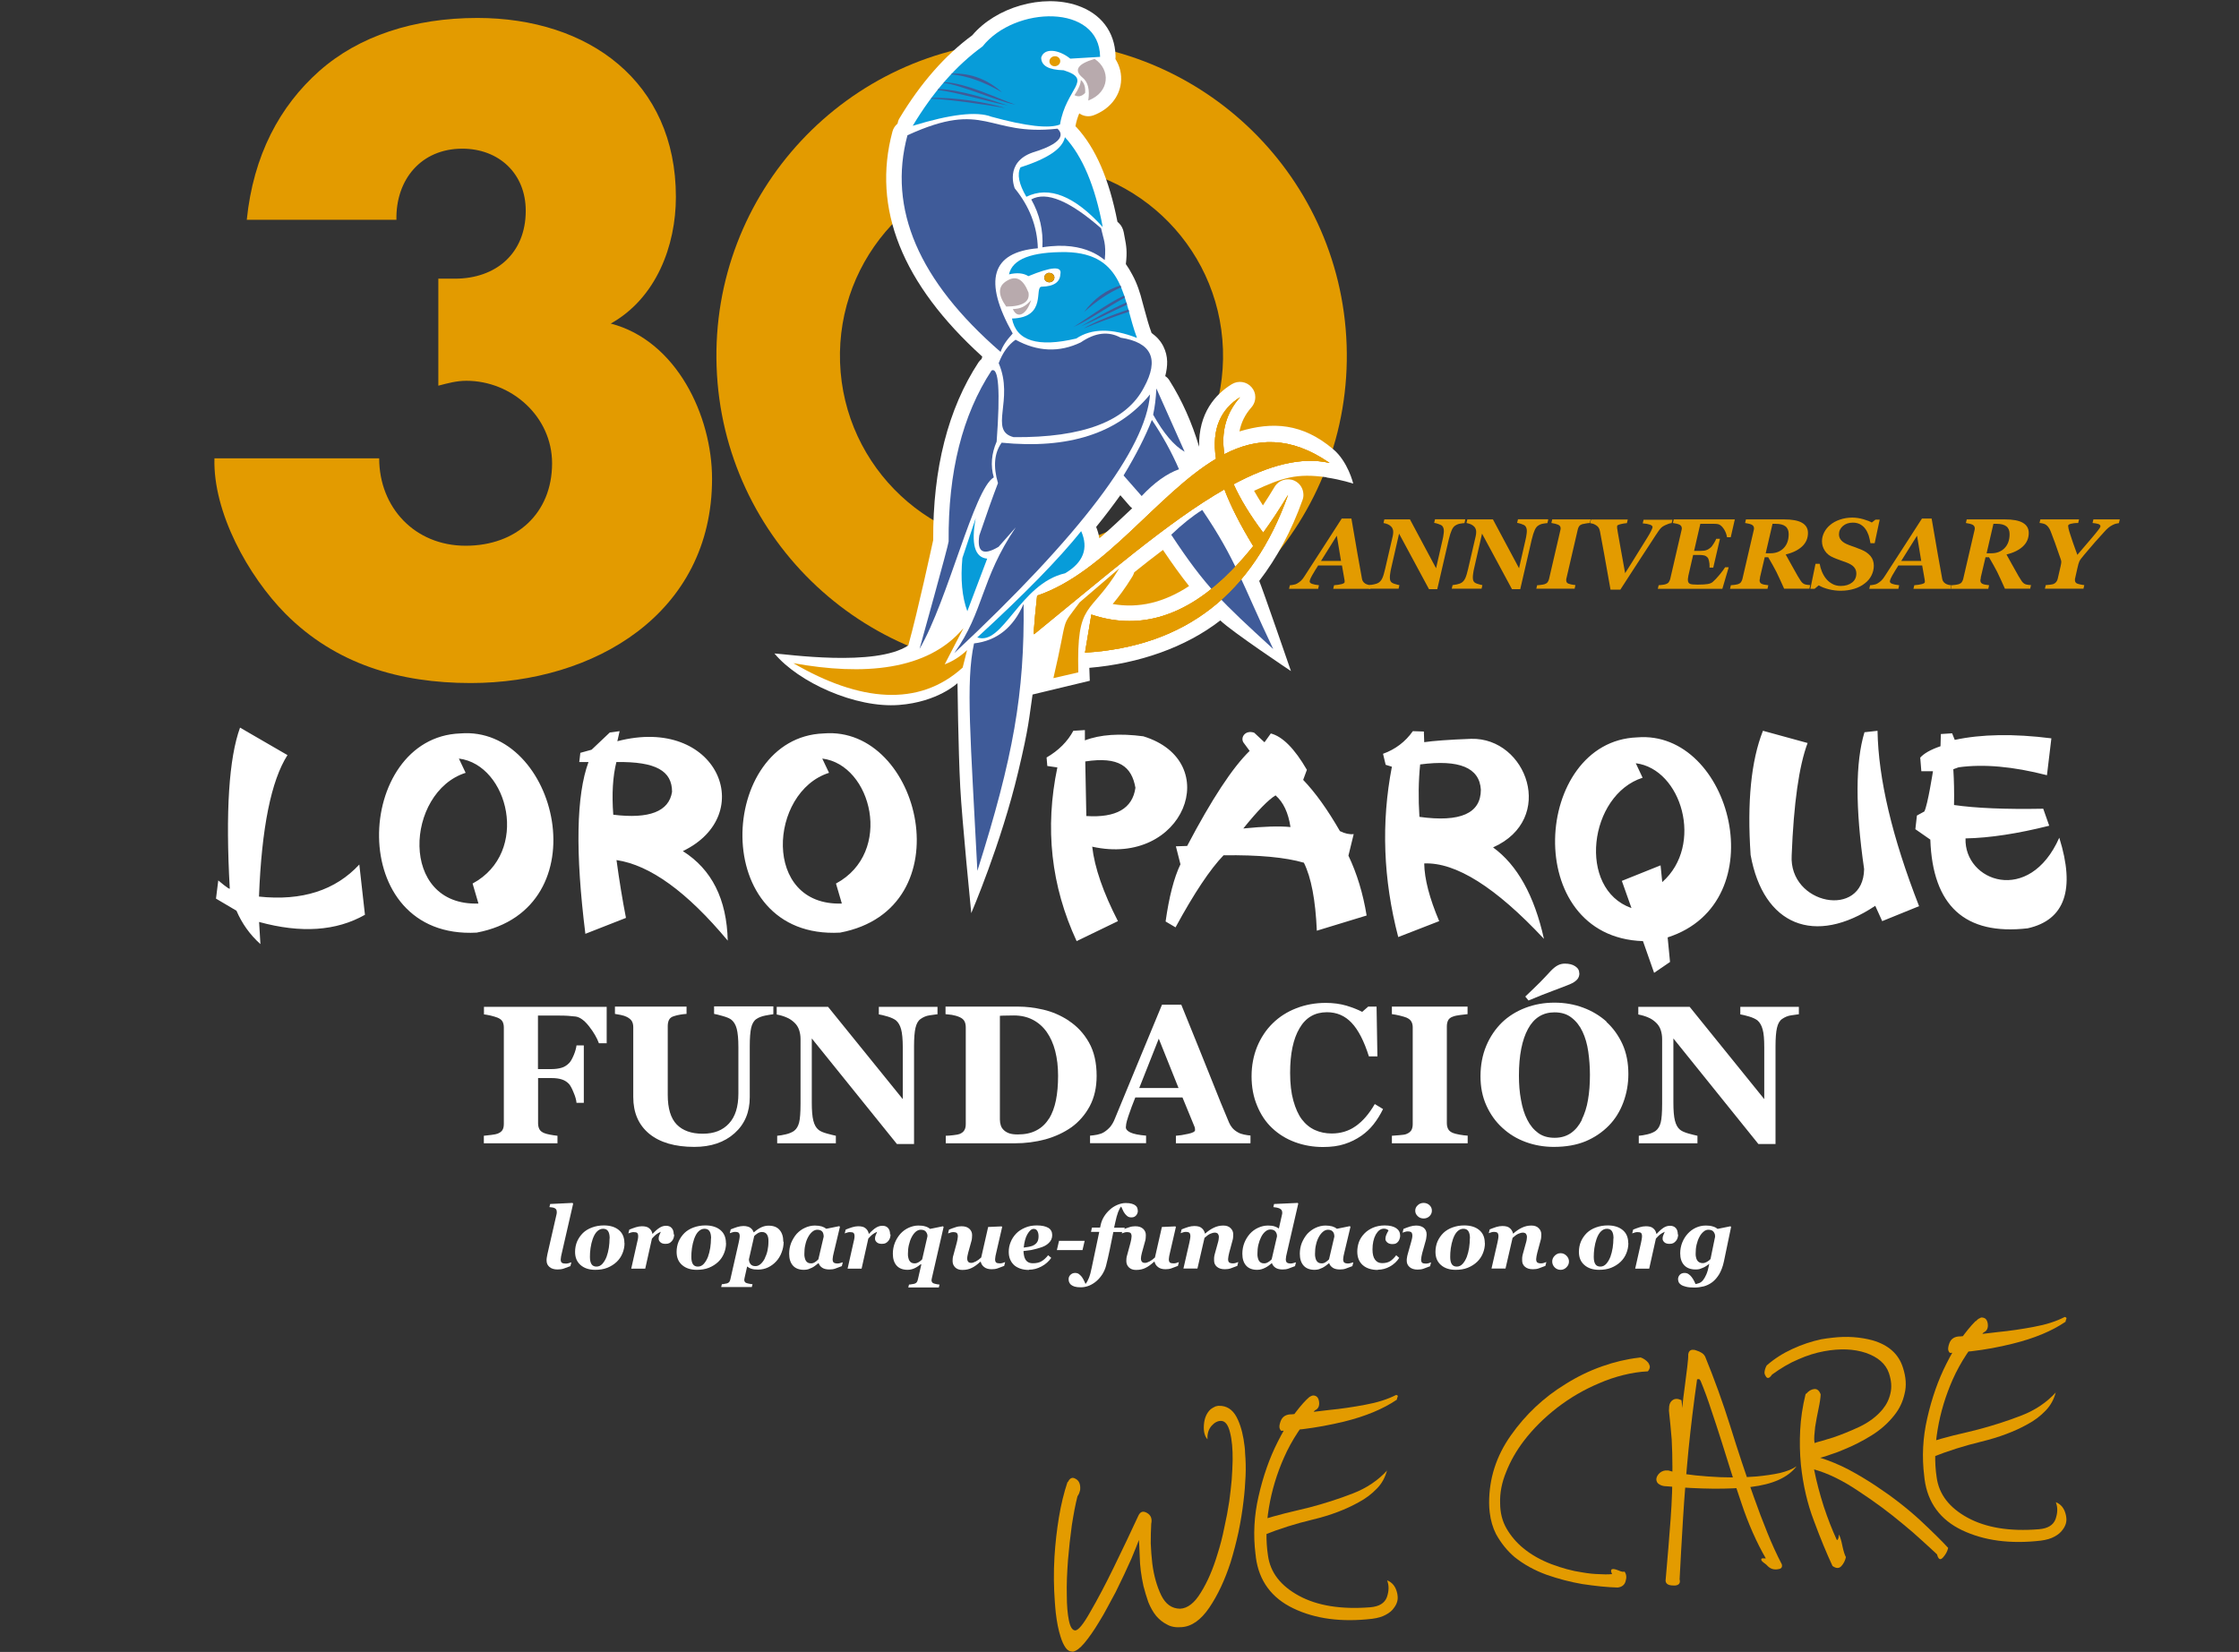 <?xml version="1.0" encoding="UTF-8"?>
<svg xmlns="http://www.w3.org/2000/svg" version="1.1" viewBox="0 0 187 138">
  <rect x="0" y="0" width="187" height="138" fill="#333333" stroke="none"/>
  <defs>
    <style>
      .cls-1 {
        fill: #b8aaad;
      }

      .cls-2 {
        fill: #e39b00;
      }

      .cls-3 {
        fill: #fff;
      }

      .cls-4, .cls-5 {
        fill: #3f5b99;
      }

      .cls-6 {
        fill: #079cd9;
      }

      .cls-5 {
        fill-rule: evenodd;
      }
    </style>
  </defs>
  <!-- Generator: Adobe Illustrator 28.7.1, SVG Export Plug-In . SVG Version: 1.2.0 Build 142)  -->
  <g>
    <g id="Capa_1">
      <g>
        <g>
          <path class="cls-2" d="M89.19,123.81c.16-.34.37-.43.63-.28.26.13.39.38.4.72.01.12,0,.24-.05.37-.03.13-.09.25-.18.38-.17.65-.32,1.46-.47,2.41-.13.95-.24,1.92-.32,2.89-.04.53-.07,1.05-.09,1.55-.02.5-.02.98-.01,1.43,0,.83.06,1.52.17,2.07.11.55.28.83.51.85.26.03.69-.49,1.29-1.56.62-1.07,1.27-2.3,1.95-3.7.35-.73.71-1.48,1.08-2.24.35-.75.68-1.45.98-2.09.16-.34.4-.41.72-.22.32.18.44.48.35.91-.03.52-.04,1.07-.04,1.64.02.57.07,1.13.13,1.68.13,1.01.38,1.89.74,2.64.36.74.88,1.12,1.58,1.13.63-.03,1.21-.48,1.74-1.36.55-.88,1.01-1.95,1.39-3.22.22-.69.41-1.42.56-2.18.17-.75.31-1.49.42-2.23.08-.61.15-1.2.2-1.77.04-.58.07-1.12.08-1.64.01-.94-.06-1.72-.22-2.33-.15-.62-.39-.94-.73-.96-.29-.01-.56.13-.81.41-.25.29-.37.66-.34,1.13-.24-.26-.34-.66-.3-1.21.04-.56.23-1,.57-1.31.13-.09.26-.17.4-.23.07-.02.15-.04.22-.05.09,0,.19,0,.3.01.6.07,1.05.46,1.36,1.18.27.6.45,1.34.55,2.21.02.18.04.36.04.56.05.58.07,1.22.04,1.9-.03.67-.08,1.36-.17,2.09-.1.86-.24,1.72-.42,2.59-.19.87-.41,1.71-.66,2.53-.48,1.48-1.07,2.74-1.78,3.79-.7,1.03-1.47,1.58-2.33,1.63-.46.04-.87-.03-1.2-.22-.34-.17-.64-.41-.9-.71-.27-.33-.48-.72-.66-1.15-.16-.45-.29-.91-.41-1.36-.19-.87-.3-1.69-.31-2.46-.03-.77-.05-1.22-.07-1.38-.07.2-.28.73-.63,1.57-.37.84-.81,1.77-1.31,2.78-.22.42-.45.85-.69,1.28-.22.42-.45.82-.7,1.22-.42.7-.83,1.29-1.24,1.78-.36.42-.67.65-.94.7-.03,0-.05,0-.07-.01-.2,0-.38-.1-.54-.32-.17-.24-.31-.55-.43-.95-.17-.53-.3-1.18-.39-1.95-.03-.3-.06-.6-.08-.92-.09-1.2-.11-2.46-.03-3.79.07-1.1.19-2.19.37-3.28.18-1.08.42-2.07.72-2.96Z"/>
          <path class="cls-2" d="M109.17,116.88c.11-.12.21-.2.31-.24.06-.03.11-.06.17-.06.03,0,.06,0,.09,0,.25.03.39.21.43.54.04.35-.08.58-.35.7-.52.56-1,1.18-1.44,1.85-.44.67-.82,1.36-1.14,2.09-.6,1.35-1.02,2.75-1.26,4.18-.24,1.43-.27,2.77-.08,4,.19,1.42,1.06,2.54,2.59,3.37,1.53.83,3.51,1.15,5.94.96.75-.06,1.21-.34,1.4-.84.18-.52.19-.99.02-1.41.41.16.68.48.81.95.03.1.05.2.06.29.06.37-.04.72-.29,1.05-.15.23-.38.42-.68.58-.3.17-.68.28-1.14.34-2.57.3-4.76.01-6.59-.87-1.82-.87-2.87-2.3-3.13-4.26,0-.09-.02-.18-.03-.27-.2-1.59-.12-3.2.25-4.81.38-1.68.91-3.2,1.6-4.56.37-.74.76-1.41,1.17-2.02.43-.61.85-1.13,1.27-1.55ZM115.85,122.81c-.16.61-.44,1.13-.86,1.55-.42.44-.92.82-1.5,1.13-1.09.61-2.37,1.1-3.84,1.45-1.46.35-2.83.78-4.11,1.3-.03-.28-.09-.71-.17-1.27.63-.19,1.28-.38,1.96-.55.68-.16,1.35-.32,2.03-.49,1.26-.33,2.47-.72,3.63-1.17,1.16-.45,2.12-1.1,2.88-1.94ZM116.62,116.53c.08.02.12.05.12.1,0,.01,0,.03,0,.04-.04.06-.06.15-.08.26-1.15.78-2.62,1.39-4.41,1.83-1.16.28-2.31.49-3.44.63-.6.07-1.19.12-1.8.14-.08-.07-.13-.16-.15-.28-.02-.14.02-.31.1-.53.15-.4.47-.58.95-.57.46-.05.96-.11,1.48-.17.52-.06,1.06-.12,1.61-.19,1.02-.1,2.03-.25,3.03-.44.99-.18,1.85-.45,2.58-.82Z"/>
          <path class="cls-2" d="M137.03,113.4c.25.09.47.24.64.45.06.1.1.19.12.28.02.14-.04.28-.16.43-.68.03-1.36.14-2.05.31-.69.17-1.37.4-2.03.69-1.24.52-2.41,1.2-3.5,2.04-1.08.84-2.01,1.76-2.78,2.77-.63.83-1.12,1.69-1.47,2.58-.37.89-.54,1.76-.51,2.62,0,.8.18,1.51.54,2.13.36.62.83,1.17,1.39,1.63.68.56,1.47,1,2.36,1.34.88.33,1.75.57,2.6.69.46.08.91.13,1.33.14.41.03.79.03,1.13,0-.06-.13-.09-.22-.08-.29,0-.06.02-.1.08-.12.1-.04.28,0,.53.1.24.11.41.14.51.1.16.22.19.49.09.8-.08.31-.31.49-.66.53-.42-.01-.89-.04-1.39-.09-.5-.05-1.03-.12-1.57-.2-.99-.17-1.99-.43-2.99-.78-1.01-.37-1.9-.86-2.67-1.48-.62-.53-1.13-1.17-1.54-1.91-.27-.53-.45-1.14-.53-1.82-.03-.25-.05-.52-.05-.79,0-2.03.59-3.9,1.81-5.63,1.23-1.75,2.75-3.18,4.56-4.29.97-.61,1.99-1.11,3.07-1.49,1.02-.36,2.03-.6,3.05-.72.06,0,.11-.01.16-.02Z"/>
          <path class="cls-2" d="M150.04,122.5c-.71.93-1.98,1.5-3.82,1.72h-.02c-1.82.21-4.16.19-7.02-.06-.2,0-.36-.04-.49-.1-.13-.06-.22-.13-.28-.22-.04-.07-.06-.14-.07-.2-.02-.15.04-.31.17-.48.15-.18.34-.29.58-.32.07,0,.16,0,.25,0,.75.23,1.85.4,3.28.5,1.43.11,2.8.11,4.11,0,.7-.07,1.35-.16,1.94-.29.57-.14,1.03-.32,1.36-.55ZM142.41,113.32c.76,1.86,1.47,3.81,2.11,5.85.63,2.03,1.28,3.99,1.96,5.89.36,1.02.73,2,1.12,2.96.38.95.79,1.84,1.22,2.67,0,.03,0,.06.01.09.02.19-.11.3-.39.32-.31.04-.58-.05-.8-.27-.04-.06-.14-.14-.3-.26-.18-.13-.26-.23-.24-.31,0-.03.02-.05.08-.08.06,0,.16,0,.3.01-.78-1.36-1.46-2.89-2.03-4.6-.58-1.7-1.12-3.4-1.64-5.09-.29-.92-.58-1.81-.88-2.69-.28-.87-.58-1.69-.9-2.46-.07-.1-.11-.15-.13-.14-.03,0-.08,0-.16.02-.28,1.95-.52,3.93-.72,5.91-.19,1.99-.34,3.87-.45,5.65-.05.96-.11,1.86-.16,2.72-.05.87-.09,1.68-.13,2.42.08.31-.04.48-.35.52-.04,0-.1,0-.16,0-.41,0-.63-.12-.66-.38,0-.01,0-.03,0-.04.17-1.92.31-3.63.42-5.13.11-1.49.16-2.94.15-4.35,0-.76-.02-1.52-.06-2.3-.06-.77-.14-1.56-.23-2.4l.02-.37c.03-.25.14-.43.32-.54.08-.05.18-.08.29-.08.12,0,.26.04.42.11.02.15.04.37.07.65.02-.26.04-.54.08-.85.04-.31.08-.62.12-.92.07-.59.14-1.15.21-1.66.06-.51.09-.86.08-1.05.03-.23.15-.36.34-.38.09,0,.2,0,.32.05.39.12.64.29.74.5Z"/>
          <path class="cls-2" d="M150.85,116.44c.2-.24.42-.37.66-.4.25-.03.43.12.55.44-.01.3-.07.71-.18,1.22-.11.51-.2,1.01-.28,1.51-.03.26-.05.5-.07.73-.02.23-.01.43.02.61.13-.05.34-.11.61-.18.28-.08.6-.18.96-.29.67-.23,1.4-.52,2.19-.89.79-.38,1.43-.86,1.92-1.45.33-.4.55-.85.66-1.35.12-.5.08-1.06-.13-1.69-.27-.77-.91-1.33-1.92-1.68-1.01-.34-2.17-.38-3.49-.14-.7.13-1.42.35-2.16.68-.74.31-1.46.74-2.19,1.27-.22.33-.4.37-.53.13-.06-.09-.09-.17-.1-.26,0-.18.05-.39.18-.63.64-.56,1.36-1.02,2.15-1.38.8-.37,1.61-.64,2.42-.81.31-.05.62-.1.94-.13,1.18-.14,2.29-.06,3.34.22,1.33.39,2.17,1.14,2.53,2.27.26.8.31,1.53.14,2.19-.15.67-.43,1.27-.86,1.8-.51.65-1.15,1.22-1.91,1.69-.76.47-1.51.85-2.25,1.15-.39.17-.75.31-1.11.42-.35.13-.65.23-.92.29.8.25,1.59.58,2.38.99.79.42,1.55.88,2.29,1.37,1.36.9,2.58,1.85,3.66,2.84,1.07,1,1.85,1.77,2.36,2.33-.06.28-.2.54-.43.8-.07.08-.14.13-.21.14-.12.01-.22-.12-.29-.4-.34-.32-.76-.71-1.25-1.15-.49-.46-1.04-.93-1.64-1.42-1.11-.93-2.32-1.83-3.65-2.7-1.31-.89-2.56-1.5-3.73-1.83.21,1.06.49,2.1.81,3.1.33,1,.69,1.92,1.07,2.75.04.07.08.07.11-.01.05-.08.08-.21.09-.4.1.19.2.51.29.97.1.46.2.76.29.92-.06.28-.18.53-.37.74-.19.22-.44.22-.75,0-.5-1.08-1.02-2.33-1.55-3.77-.55-1.43-.91-3-1.09-4.7-.09-.93-.11-1.89-.06-2.87.05-.99.2-2,.46-3.05Z"/>
          <path class="cls-2" d="M165.02,110.37c.11-.12.21-.2.31-.24.06-.04.11-.06.17-.07.03,0,.06,0,.09.01.25.03.39.21.43.54.04.35-.08.58-.35.7-.52.56-1,1.17-1.44,1.85-.44.67-.82,1.36-1.14,2.08-.6,1.36-1.02,2.75-1.26,4.18-.24,1.44-.27,2.77-.08,4,.19,1.41,1.06,2.54,2.59,3.37,1.53.83,3.51,1.16,5.94.96.75-.06,1.21-.34,1.4-.85.18-.52.19-.99.02-1.41.41.16.68.48.81.95.03.1.05.2.06.29.06.37-.04.72-.29,1.05-.16.23-.38.42-.68.58-.3.17-.68.28-1.14.34-2.57.3-4.76,0-6.59-.87-1.82-.87-2.87-2.3-3.13-4.26-.01-.09-.02-.18-.03-.27-.2-1.59-.12-3.2.25-4.81.38-1.68.91-3.2,1.6-4.56.37-.74.76-1.41,1.17-2.02.43-.61.85-1.13,1.27-1.55ZM171.7,116.3c-.16.61-.44,1.12-.86,1.55-.42.44-.92.82-1.5,1.13-1.09.61-2.38,1.09-3.85,1.45-1.46.35-2.83.79-4.11,1.3-.03-.28-.09-.71-.17-1.27.63-.19,1.28-.38,1.96-.55.68-.15,1.35-.32,2.03-.49,1.26-.33,2.47-.72,3.63-1.17,1.16-.45,2.12-1.1,2.88-1.94ZM172.46,110.02c.08.02.12.05.13.1,0,.02,0,.03,0,.04-.04.07-.06.15-.08.26-1.15.78-2.62,1.39-4.41,1.83-1.16.29-2.31.5-3.44.63-.6.07-1.2.12-1.8.14-.08-.06-.13-.16-.15-.28-.01-.14.02-.31.1-.53.15-.4.47-.58.95-.57.46-.05.96-.11,1.48-.17.52-.06,1.06-.12,1.61-.19,1.02-.1,2.03-.25,3.03-.44.99-.18,1.85-.45,2.58-.83Z"/>
        </g>
        <g>
          <g>
            <path class="cls-3" d="M135.45,73.59l3.24-1.3.14,1.4c3.5-3.09,1.62-9.45-2.21-9.93l.57,1.21c-4.49,1.44-5.48,9.29-.93,10.89l-.8-2.26ZM139.28,78.3l.2,2.06-1.33.91-.93-2.65c-10.24-.33-9.17-16.7-.49-17.02,7.88-.66,11.63,13.79,2.55,16.71ZM90.64,63.6l.09,4.57c2.49.16,3.86-.63,4.1-2.36-.31-1.78-1.38-2.63-4.19-2.2ZM89.64,61.05l.97-.06v.86c1.28-.49,2.91-.6,4.88-.34,6.8,2.09,3.41,10.94-4.27,9.22.2,1.75.92,3.83,2.15,6.22l-3.45,1.67c-2.14-4.61-2.67-9.45-1.61-14.51l-.84-.12-.06-.71c1-.58,1.75-1.33,2.24-2.24ZM118.61,63.86c-.14,1.38-.16,2.84-.06,4.38,3.42.47,5.13-.29,5.13-2.27-.11-1.84-1.8-2.54-5.07-2.11ZM118,61.08l.92.03.03.89c.74-.11,2.05-.21,3.92-.28,4.65-.12,7.13,6.71,1.83,9.07,2.02,1.47,3.44,4.01,4.25,7.64-4.03-4.31-7.36-6.41-10-6.3.02,1.3.44,2.91,1.25,4.82l-3.42,1.33c-1.26-4.83-1.43-9.57-.53-14.23l-.52-.16-.22-.92c1.03-.37,1.86-1,2.49-1.89ZM160.36,63.31c.31-.36.88-.69,1.71-.97l.03-1.02.94-.06.22.55c2.22-.48,4.91-.53,8.07-.13l-.37,3.08c-2.83-.73-5.29-.95-7.38-.66l-.44.16c.06.94.08,1.93.06,2.99,1.8.26,4.28.37,7.45.31l.5,1.42c-2.63.66-4.96,1.02-6.99,1.06-.12,3.6,5.32,5.61,7.83-.06,1.36,4.34.46,6.88-2.64,7.57-5.23.6-7.94-1.87-8.13-7.41l-1.25-.87.13-1.14.62-.34c.28-.53.72-3.36.72-3.36h-.97l-.09-1.11ZM147.25,61.05l3.72,1.02c-.72,1.92-1.16,5.05-1.33,9.38-.25,4.13,5.99,5.35,6.05,1.15-.74-5.12-.73-8.93.03-11.43l1.09-.12c.07,4.01,1.22,8.89,3.47,14.65l-3.08,1.25-.58-1.28c-5.06,3.38-9.35,1.64-10.41-4.25-.3-4.41.04-7.87,1.03-10.37ZM106.54,66.44c-.6.36-1.5,1.28-2.7,2.77,1.7-.17,3.01-.21,3.94-.12-.18-1.19-.59-2.07-1.24-2.64ZM106.13,61.27c.98.25,1.99,1.26,3.02,3.04l-.31.84c1.02,1.06,2.04,2.49,3.07,4.28.42.21.81.29,1.15.25l-.44,1.8c.71,1.49,1.22,3.16,1.52,5l-4.16,1.27c-.11-2.56-.47-4.45-1.08-5.68-1.54-.45-3.78-.66-6.71-.62-1.12,1.16-2.46,3.17-4.01,6.02l-.83-.49c.29-2.06.7-3.65,1.24-4.78l-.38-1.5.94-.03c2.05-3.9,3.79-6.55,5.22-7.94l-.53-.72c-.25-.44.19-1.05.91-.8l.86.8.53-.74Z"/>
            <path class="cls-3" d="M20.04,60.78l3.97,2.3c-1.36,2.13-2.16,6.07-2.38,11.82,3.59.38,6.38-.52,8.38-2.68l.47,4.2c-2.39,1.36-5.34,1.56-8.84.6l.11,1.85c-.88-.79-1.54-1.72-2-2.79l-1.71-1.01.19-1.52s.96.82.96.68c-.36-6.41-.07-10.89.86-13.45ZM38.44,61.27c8.13-.68,11.82,14.67,1.37,16.64-11.07.6-10.21-16.32-1.37-16.64ZM38.33,63.38l.56,1.18c-5.02,1.59-5.62,11.15,1.07,10.92l-.49-1.67c4.83-2.6,2.99-9.93-1.14-10.44ZM68.79,61.27c8.13-.68,11.82,14.67,1.37,16.64-11.07.6-10.21-16.32-1.37-16.64ZM68.68,63.38l.56,1.18c-5.02,1.59-5.62,11.15,1.07,10.92l-.49-1.67c4.83-2.6,2.99-9.93-1.14-10.44ZM51.48,63.66c-.3,1.2-.39,2.67-.26,4.4,3.01.37,4.65-.27,4.91-1.91,0-1.74-1.33-2.54-4.65-2.49ZM50.92,61.19l.83-.11-.19.84c8.39-2.19,11.79,6.15,5.47,9.18,2.42,1.53,3.67,4.02,3.75,7.48-3.4-4.08-6.5-6.32-9.29-6.73.23,1.69.49,3.3.79,4.83l-3.39,1.33c-.85-6.8-.76-11.58.26-14.35h-.77l.09-.77.94-.26,1.52-1.44Z"/>
          </g>
          <g>
            <path class="cls-3" d="M50.65,87.15h-.63c-.16-.44-.43-.91-.82-1.41s-.77-.77-1.12-.82c-.16-.02-.38-.04-.64-.06-.27-.02-.51-.02-.74-.02h-1.77v4.47h1.13c.32,0,.6-.04.84-.11.24-.07.44-.2.63-.39.13-.13.26-.36.39-.67.13-.31.2-.58.23-.81h.61v4.8h-.61c-.02-.24-.1-.53-.25-.88-.14-.35-.27-.57-.37-.69-.16-.17-.35-.3-.59-.38-.24-.08-.53-.12-.87-.12h-1.13v3.78c0,.19.04.36.11.49.07.14.21.25.41.33.12.05.28.09.49.13.21.04.41.07.61.09v.63h-6.15v-.63c.16-.02.36-.04.62-.07.26-.03.44-.07.54-.11.19-.08.33-.18.4-.31.08-.13.11-.31.11-.51v-8.04c0-.18-.03-.34-.1-.48-.07-.14-.2-.25-.41-.34-.15-.06-.35-.12-.59-.18-.25-.05-.43-.09-.56-.1v-.63h10.25v3.05Z"/>
            <path class="cls-3" d="M64.58,84.73c-.16.02-.38.05-.67.11-.29.06-.54.15-.74.29-.2.13-.35.38-.43.72-.08.35-.12.87-.12,1.57v4.24c0,1.25-.42,2.25-1.27,3.01-.85.76-1.97,1.14-3.36,1.14-1.62,0-2.88-.37-3.77-1.1-.89-.74-1.33-1.76-1.33-3.07v-5.84c0-.19-.04-.35-.11-.48-.07-.13-.21-.25-.41-.36-.14-.07-.31-.13-.51-.17-.2-.04-.37-.07-.5-.09v-.61h5.98v.61c-.17.01-.35.03-.52.06-.18.03-.36.07-.54.13-.2.06-.34.17-.41.32-.07.15-.1.32-.1.51v5.75c0,1.13.25,1.95.75,2.47.5.51,1.22.77,2.17.77s1.66-.28,2.19-.85c.53-.57.79-1.4.79-2.51v-3.87c0-.69-.05-1.2-.14-1.54-.09-.34-.24-.58-.43-.74-.14-.12-.38-.22-.73-.32-.35-.1-.59-.16-.73-.18v-.63h4.95v.63Z"/>
            <path class="cls-3" d="M78.27,84.73c-.15.02-.37.05-.64.09-.28.04-.53.15-.75.31-.2.14-.34.39-.42.74-.08.35-.12.87-.12,1.55v8.15h-1.43l-7.11-8.82v5.35c0,.66.04,1.17.13,1.52.09.35.23.6.43.76.14.12.37.22.69.31.32.09.57.15.76.19v.63h-4.9v-.63c.21-.02.45-.05.72-.12.27-.06.5-.16.68-.28.21-.16.35-.39.43-.7.08-.31.12-.84.12-1.58v-5.4c0-.27-.04-.52-.12-.76-.08-.24-.21-.44-.39-.61-.19-.18-.4-.33-.65-.43-.24-.11-.52-.19-.83-.25v-.64h4.29l6.24,7.71v-4.31c0-.69-.05-1.2-.14-1.53-.09-.33-.24-.58-.43-.74-.16-.12-.39-.23-.69-.32-.31-.09-.55-.15-.74-.18v-.63h4.9v.63Z"/>
            <path class="cls-3" d="M89.26,85.27c.7.46,1.26,1.06,1.69,1.82.43.76.64,1.69.64,2.79,0,.96-.19,1.8-.57,2.52-.38.71-.89,1.3-1.52,1.76-.64.45-1.37.79-2.19,1.02-.82.22-1.67.33-2.57.33h-5.75v-.63c.17,0,.38-.02.64-.05.26-.03.43-.06.52-.1.19-.08.33-.19.4-.33.08-.14.11-.3.11-.5v-8.08c0-.18-.03-.35-.1-.49-.07-.15-.21-.27-.41-.36-.2-.09-.42-.15-.65-.19-.23-.03-.4-.05-.53-.06v-.63h6.07c.65,0,1.34.08,2.08.25.74.17,1.45.47,2.14.92ZM87.62,93.45c.26-.43.45-.94.57-1.53.12-.59.18-1.27.18-2.05s-.08-1.44-.24-2.07c-.16-.62-.4-1.15-.71-1.59-.31-.44-.7-.78-1.16-1.02-.46-.24-.99-.36-1.58-.36-.19,0-.4,0-.64.01-.24,0-.42.01-.53.02v8.66c0,.19.03.36.08.51.05.15.14.28.26.39.12.11.27.2.45.26.18.06.41.09.7.09.61,0,1.13-.11,1.56-.34.43-.22.78-.55,1.05-.99Z"/>
            <path class="cls-3" d="M104.42,95.51h-6.21v-.63c.29-.02.63-.07,1.02-.16.39-.08.58-.19.58-.31,0-.04,0-.09-.01-.15,0-.05-.03-.13-.07-.22l-.97-2.36h-3.94c-.09.22-.19.48-.3.77-.11.29-.2.56-.28.79-.1.3-.16.52-.18.65-.02.13-.03.23-.03.28,0,.17.13.32.39.44s.69.21,1.3.26v.63h-4.68v-.63c.18-.01.38-.04.6-.08.22-.05.4-.11.53-.19.22-.13.4-.29.56-.47.15-.19.28-.41.38-.67.62-1.51,1.24-3.01,1.87-4.53.62-1.51,1.31-3.18,2.07-5h1.61c1.05,2.58,1.87,4.62,2.47,6.12.59,1.5,1.1,2.74,1.52,3.73.07.16.16.31.27.44s.26.26.46.37c.15.09.32.15.52.19.2.04.38.07.54.08v.63ZM98.43,90.89l-1.65-4.12-1.63,4.12h3.28Z"/>
            <path class="cls-3" d="M110.5,95.82c-.84,0-1.62-.14-2.35-.41-.73-.27-1.36-.66-1.91-1.18-.53-.5-.95-1.13-1.25-1.87-.31-.74-.46-1.56-.46-2.45s.16-1.71.46-2.46c.31-.75.74-1.41,1.3-1.96.55-.54,1.2-.96,1.97-1.26.77-.3,1.59-.45,2.46-.45.63,0,1.21.08,1.73.23.52.16.96.33,1.32.52l.5-.44h.7l.07,4.16h-.71c-.4-1.27-.88-2.21-1.44-2.8-.56-.6-1.25-.89-2.06-.89-1.01,0-1.77.44-2.29,1.33-.53.89-.79,2.14-.79,3.74,0,.91.09,1.68.27,2.32.18.64.41,1.16.7,1.55.31.41.68.71,1.1.9.42.19.89.29,1.4.29.75,0,1.42-.2,2-.61.59-.41,1.12-1.02,1.6-1.85l.69.42c-.23.47-.49.89-.79,1.27-.29.37-.63.69-1.02.96-.42.29-.89.53-1.4.69-.51.17-1.12.25-1.81.25Z"/>
            <path class="cls-3" d="M122.57,95.51h-6.32v-.63c.14-.01.36-.03.64-.05.28-.02.48-.05.58-.1.2-.08.33-.19.41-.32.07-.13.11-.3.11-.5v-8.08c0-.18-.03-.34-.11-.48-.07-.14-.21-.25-.41-.34-.13-.05-.32-.11-.57-.17-.25-.06-.47-.1-.65-.12v-.63h6.32v.63c-.16.02-.36.04-.6.07-.24.03-.45.07-.61.13-.21.07-.35.18-.42.33-.07.15-.1.31-.1.5v8.08c0,.19.04.36.11.49.07.14.21.25.41.33.11.05.3.09.56.14.26.05.48.07.66.08v.63Z"/>
            <path class="cls-3" d="M134.17,85.37c.56.51,1.01,1.14,1.34,1.86.33.73.49,1.56.49,2.49,0,.83-.14,1.62-.42,2.37-.28.75-.68,1.4-1.21,1.94-.55.56-1.2,1-1.94,1.31-.75.31-1.63.47-2.66.47-.83,0-1.62-.14-2.35-.41-.74-.27-1.39-.67-1.95-1.19-.56-.51-1-1.13-1.33-1.86-.33-.73-.49-1.54-.49-2.44s.16-1.78.48-2.54c.32-.76.76-1.41,1.31-1.95.55-.53,1.21-.94,1.97-1.23.76-.29,1.57-.43,2.42-.43s1.65.14,2.4.42c.75.28,1.39.67,1.94,1.16ZM132.11,93.53c.24-.49.42-1.04.52-1.66.11-.62.16-1.31.16-2.09,0-.66-.05-1.3-.14-1.93-.09-.63-.25-1.18-.48-1.67-.23-.49-.54-.88-.92-1.17-.38-.3-.85-.44-1.42-.44-.97,0-1.71.46-2.21,1.38-.5.92-.76,2.22-.76,3.9,0,.71.05,1.39.17,2.02.11.63.28,1.19.52,1.66.24.48.55.85.92,1.12.37.27.82.4,1.37.4s.99-.14,1.37-.4c.38-.27.68-.64.91-1.1ZM131.91,81.3c0,.22-.07.41-.21.55-.14.15-.34.27-.6.38-.3.12-.75.3-1.35.52-.6.22-1.3.5-2.09.83l-.27-.33c.55-.52.96-.92,1.25-1.21.28-.29.58-.6.88-.93.2-.21.4-.37.59-.47.19-.1.39-.14.59-.14.35,0,.64.07.86.22.23.15.34.34.34.58Z"/>
            <path class="cls-3" d="M150.23,84.73c-.15.02-.36.05-.64.09-.28.04-.53.15-.76.31-.2.14-.34.39-.42.74-.08.35-.12.87-.12,1.55v8.15h-1.43l-7.1-8.82v5.35c0,.66.04,1.17.13,1.52.09.35.23.6.43.76.15.12.38.22.69.31.32.09.57.15.76.19v.63h-4.9v-.63c.21-.02.45-.05.72-.12.27-.06.5-.16.68-.28.21-.16.35-.39.43-.7.08-.31.12-.84.12-1.58v-5.4c0-.27-.04-.52-.12-.76-.08-.24-.21-.44-.39-.61-.19-.18-.4-.33-.65-.43-.24-.11-.52-.19-.83-.25v-.64h4.29l6.23,7.71v-4.31c0-.69-.04-1.2-.14-1.53-.09-.33-.24-.58-.43-.74-.16-.12-.39-.23-.69-.32-.31-.09-.55-.15-.74-.18v-.63h4.89v.63Z"/>
          </g>
        </g>
        <path class="cls-2" d="M112.47,28.82c-.5-14.53-12.68-25.91-27.21-25.41-14.53.5-25.91,12.68-25.41,27.21.5,14.53,12.68,25.91,27.21,25.41,14.53-.5,25.91-12.68,25.41-27.21ZM86.7,45.71c-8.83.3-16.23-6.61-16.54-15.44-.3-8.83,6.61-16.24,15.44-16.54,8.83-.3,16.23,6.61,16.54,15.44.3,8.83-6.61,16.23-15.44,16.54Z"/>
        <g>
          <path class="cls-3" d="M47.87,100.55l-.95,4.14c-.02.07-.04.16-.06.27s-.03.2-.03.25c0,.14.03.23.1.28.07.05.18.07.34.07.06,0,.14-.01.24-.04.1-.03.17-.05.21-.07l-.08.32c-.23.09-.42.16-.57.21-.15.05-.32.07-.51.07-.28,0-.51-.07-.67-.21-.16-.14-.24-.31-.24-.53,0-.09,0-.18.02-.27.02-.09.03-.19.05-.27l.76-3.32s.02-.08.02-.11,0-.06,0-.09c0-.08-.01-.15-.04-.2s-.07-.09-.13-.12c-.06-.03-.12-.05-.19-.06-.07-.01-.16-.02-.25-.03l.06-.26,1.87-.09.04.06Z"/>
          <path class="cls-3" d="M52.16,103.85c0,.3-.06.58-.17.85-.11.27-.27.51-.48.71-.22.21-.49.38-.79.5-.3.12-.64.17-1.01.17-.5,0-.91-.13-1.22-.4-.31-.27-.46-.63-.46-1.1,0-.31.06-.61.17-.87.12-.27.28-.5.49-.71.21-.2.46-.35.76-.46.3-.11.63-.17.98-.17.53,0,.95.13,1.26.39.31.26.46.62.46,1.09ZM50.92,103.45c0-.28-.05-.48-.14-.61s-.23-.19-.41-.19-.35.07-.5.22c-.15.14-.27.36-.37.64-.08.23-.14.49-.18.76-.04.27-.05.52-.05.73,0,.29.05.49.14.62.09.13.23.19.41.19.19,0,.36-.08.5-.24.14-.16.25-.35.34-.58.08-.23.15-.48.19-.75.04-.27.06-.54.06-.78Z"/>
          <path class="cls-3" d="M56.31,103.11c0,.11-.02.21-.05.31-.03.1-.08.18-.14.25-.07.08-.14.14-.22.18-.08.04-.18.06-.32.06-.18,0-.32-.04-.42-.13-.1-.09-.15-.19-.15-.29,0-.1.01-.19.04-.26.03-.07.08-.18.14-.33-.16.07-.29.15-.41.24-.11.1-.22.2-.33.33l-.56,2.51h-1.17l.49-2.18c.01-.07.03-.15.06-.26.02-.11.03-.19.03-.26,0-.14-.03-.23-.08-.28-.05-.05-.16-.07-.31-.07-.08,0-.15.01-.23.04-.08.02-.15.05-.2.07l.08-.32c.19-.08.37-.14.55-.2.17-.05.34-.08.49-.08.28,0,.49.05.62.17.14.11.23.26.27.46h.02c.23-.25.43-.42.6-.52.16-.1.34-.15.52-.15.2,0,.36.06.47.19.12.13.17.31.17.55Z"/>
          <path class="cls-3" d="M60.64,103.85c0,.3-.06.58-.17.85-.11.27-.27.51-.48.71-.22.21-.49.38-.79.5-.3.12-.64.17-1.01.17-.5,0-.91-.13-1.22-.4-.31-.27-.46-.63-.46-1.1,0-.31.06-.61.17-.87.12-.27.28-.5.49-.71.21-.2.46-.35.76-.46.3-.11.63-.17.98-.17.53,0,.95.13,1.26.39.31.26.46.62.46,1.09ZM59.39,103.45c0-.28-.05-.48-.14-.61s-.23-.19-.41-.19-.35.07-.5.22c-.15.14-.27.36-.37.64-.08.23-.14.49-.18.76-.04.27-.05.52-.05.73,0,.29.05.49.14.62.09.13.23.19.41.19.19,0,.36-.08.5-.24.14-.16.25-.35.34-.58.08-.23.15-.48.19-.75.04-.27.06-.54.06-.78Z"/>
          <path class="cls-3" d="M65.45,103.73c0,.32-.06.62-.17.9-.11.29-.26.54-.46.75-.2.22-.43.38-.68.5s-.53.18-.83.18c-.23,0-.41-.02-.55-.07-.14-.04-.26-.11-.36-.19l-.21.94s-.01.06-.02.1c0,.04-.01.07-.01.08,0,.05.01.1.04.15.02.04.06.08.11.1.05.02.14.05.25.07.12.02.21.04.29.04l-.06.24h-2.56l.06-.24c.06,0,.14-.01.23-.03.09-.01.16-.03.21-.04.08-.03.14-.07.18-.12.04-.06.07-.13.09-.22l.7-3.09c.01-.07.03-.16.05-.26.02-.11.03-.19.03-.26,0-.12-.03-.22-.08-.27-.05-.05-.15-.08-.31-.08-.07,0-.15.01-.23.04-.08.02-.15.05-.21.07l.08-.32c.19-.08.38-.14.55-.2.18-.05.34-.08.5-.08.13,0,.24.01.34.04.1.03.19.06.26.12.06.04.12.1.16.16.04.06.08.13.1.2h.03c.22-.19.43-.33.63-.42.2-.09.4-.13.59-.13.41,0,.72.12.92.36.21.24.31.57.31.99ZM63.87,105.13c.1-.21.18-.42.23-.65s.08-.48.08-.76c0-.12,0-.22-.02-.32-.02-.1-.05-.18-.09-.25-.04-.07-.1-.13-.17-.17s-.16-.06-.27-.06c-.12,0-.25.04-.37.12s-.21.15-.27.22l-.44,1.94c0,.16.05.3.14.41s.23.16.41.16c.15,0,.29-.06.42-.17s.25-.27.35-.46Z"/>
          <path class="cls-3" d="M68.37,105.53h-.03c-.08.07-.16.13-.24.19-.07.06-.17.12-.28.18-.1.05-.2.09-.31.13-.11.03-.23.05-.36.05-.41,0-.72-.12-.93-.36-.21-.24-.31-.57-.31-.99,0-.32.06-.63.17-.91.12-.28.27-.53.46-.75.2-.21.42-.38.69-.5.26-.12.54-.19.83-.19.21,0,.4.03.56.07.16.05.29.12.39.2l1.09-.22.05.06-.52,2.18c-.02.07-.04.16-.06.27-.02.11-.03.19-.03.25,0,.13.03.23.09.28.06.05.17.08.32.08.07,0,.15-.01.24-.04.09-.03.16-.05.2-.06l-.08.32c-.23.09-.42.16-.56.21-.14.05-.3.07-.49.07-.24,0-.44-.05-.58-.14s-.25-.22-.3-.37ZM68.79,103.28c0-.05,0-.11-.02-.18-.01-.07-.04-.13-.07-.18-.04-.06-.1-.11-.17-.14-.07-.03-.15-.05-.26-.05-.16,0-.3.06-.43.17-.13.11-.25.26-.35.45-.1.18-.18.4-.23.64-.06.24-.08.49-.08.75,0,.12,0,.22.03.32.02.1.05.18.09.25.04.07.1.13.17.17.07.04.16.06.27.06s.22-.03.32-.1c.1-.06.2-.14.29-.24l.45-1.92Z"/>
          <path class="cls-3" d="M74.38,103.11c0,.11-.02.21-.05.31-.03.1-.08.18-.14.25-.07.08-.14.14-.22.18-.08.04-.18.06-.32.06-.18,0-.32-.04-.42-.13-.1-.09-.15-.19-.15-.29,0-.1.01-.19.04-.26.03-.07.08-.18.14-.33-.16.07-.29.15-.41.24-.11.1-.22.2-.33.33l-.56,2.51h-1.17l.49-2.18c.01-.07.03-.15.06-.26.02-.11.03-.19.03-.26,0-.14-.03-.23-.08-.28-.05-.05-.16-.07-.31-.07-.08,0-.15.01-.23.04-.08.02-.15.05-.2.07l.08-.32c.19-.08.37-.14.55-.2.17-.05.34-.08.49-.08.28,0,.49.05.62.17.14.11.23.26.27.46h.02c.23-.25.43-.42.6-.52.16-.1.34-.15.52-.15.2,0,.36.06.47.19.12.13.17.31.17.55Z"/>
          <path class="cls-3" d="M76.92,105.62h-.03s-.11.08-.19.14c-.08.06-.17.11-.24.15-.09.05-.19.09-.3.12-.11.03-.23.05-.35.05-.41,0-.72-.12-.93-.36-.21-.24-.31-.57-.31-.99,0-.32.06-.63.17-.91.11-.28.27-.53.46-.75.19-.21.42-.38.68-.5.26-.12.54-.19.82-.19.22,0,.41.02.57.07.15.04.29.11.41.21l1.08-.22.05.06-.98,4.27s-.01.07-.02.1c0,.04-.01.07-.01.08,0,.05.01.1.04.15s.06.08.11.1c.05.02.13.05.24.07s.2.04.28.04l-.06.24h-2.55l.06-.24c.06,0,.14-.01.24-.03.1-.01.17-.03.22-.04.08-.03.15-.07.19-.13s.07-.13.09-.22l.29-1.26ZM77.46,103.28c0-.06,0-.12-.02-.18-.02-.06-.05-.12-.09-.18-.04-.06-.1-.11-.17-.14-.07-.03-.16-.05-.27-.05-.16,0-.3.06-.43.17-.13.11-.24.26-.34.45-.1.19-.17.4-.23.65s-.08.5-.08.74c0,.12,0,.22.03.32.02.1.05.18.09.25.04.07.1.13.17.17.07.04.16.06.27.06.12,0,.24-.04.35-.11.12-.07.21-.15.28-.23l.44-1.92Z"/>
          <path class="cls-3" d="M81.89,105.41h-.02c-.25.23-.48.4-.71.51-.22.11-.48.17-.78.17-.26,0-.46-.07-.61-.22-.14-.14-.21-.32-.21-.52,0-.07,0-.15.01-.22,0-.08.03-.18.07-.32l.27-1c.02-.07.04-.16.06-.27s.03-.2.03-.25c0-.13-.03-.22-.08-.28-.05-.05-.16-.08-.31-.08-.08,0-.15.01-.23.04s-.15.05-.2.07l.08-.32c.19-.08.37-.14.55-.2.17-.06.34-.08.5-.08.28,0,.5.07.65.21s.23.31.23.52c0,.04,0,.12-.01.23,0,.11-.03.22-.06.32l-.26.94c-.02.08-.04.17-.06.27s-.02.17-.02.21c0,.11.03.2.08.26.05.07.14.1.27.1.09,0,.21-.04.37-.12.15-.08.3-.19.45-.33l.58-2.55,1.13-.05.04.05-.5,2.17c-.02.07-.04.16-.06.27-.02.11-.03.2-.03.25,0,.14.03.23.09.28.06.05.17.07.32.07.07,0,.15-.01.24-.04.09-.03.15-.05.19-.07l-.08.32c-.23.09-.42.16-.56.21-.14.05-.3.07-.49.07-.26,0-.47-.06-.62-.18-.16-.12-.25-.27-.29-.45Z"/>
          <path class="cls-3" d="M85.94,106.09c-.28,0-.53-.04-.75-.12-.21-.08-.39-.18-.53-.32-.14-.14-.24-.3-.31-.48-.07-.18-.1-.38-.1-.6,0-.28.05-.55.16-.81.1-.26.26-.5.46-.71.19-.2.44-.36.74-.49s.62-.19.98-.19c.42,0,.74.07.96.2s.33.34.33.61-.1.48-.29.66c-.19.19-.45.32-.78.41-.26.08-.48.13-.66.17-.18.03-.41.06-.67.09,0,.1.02.22.04.35s.06.24.11.33c.06.11.14.19.24.25.1.06.24.09.4.09.28,0,.52-.05.71-.16.19-.11.38-.28.56-.51l.26.22c-.21.3-.48.54-.82.72s-.68.27-1.05.27ZM86.74,103.28c0-.2-.04-.35-.11-.46s-.17-.16-.3-.16c-.18,0-.35.15-.52.44s-.26.67-.31,1.12c.14-.02.28-.04.41-.06.14-.03.25-.06.33-.09.18-.08.3-.18.38-.3.08-.12.12-.29.12-.49Z"/>
          <path class="cls-3" d="M90.42,104.43h-2.15l.18-.77h2.14l-.18.77Z"/>
          <path class="cls-3" d="M92.99,102.9c-.12.58-.22,1.09-.31,1.52-.09.43-.19.88-.31,1.34-.06.23-.16.45-.29.67-.14.22-.3.41-.48.57-.19.17-.4.3-.63.4-.23.09-.46.14-.7.14-.22,0-.39-.02-.52-.06-.13-.04-.24-.1-.31-.16-.07-.07-.12-.14-.15-.22-.03-.08-.04-.16-.04-.24,0-.14.05-.26.15-.36.1-.1.23-.16.39-.16.13,0,.24.03.33.1s.17.15.24.24c.07.09.12.2.18.31s.09.2.12.27c.1-.11.19-.27.28-.49.09-.22.17-.51.24-.87l.63-2.99h-.69l.08-.36h.68l.06-.27c.05-.22.14-.44.27-.65s.29-.4.48-.57c.18-.17.39-.3.62-.4.23-.1.47-.16.71-.16.21,0,.38.02.51.06.14.04.24.09.32.16.07.06.12.13.14.21.03.08.04.16.04.24,0,.05,0,.11-.03.17-.02.06-.05.12-.09.17-.05.06-.11.11-.17.14-.06.03-.14.05-.25.05-.13,0-.24-.03-.33-.1-.09-.07-.17-.15-.23-.24-.07-.1-.13-.2-.17-.31-.05-.11-.09-.2-.12-.26-.1.11-.18.27-.26.48-.08.21-.16.5-.24.88l-.09.41h.89l-.08.36h-.87Z"/>
          <path class="cls-3" d="M96.4,105.41h-.02c-.25.23-.48.4-.71.51-.22.11-.48.17-.78.17-.26,0-.46-.07-.61-.22-.14-.14-.21-.32-.21-.52,0-.07,0-.15.01-.22,0-.08.03-.18.07-.32l.27-1c.02-.07.04-.16.06-.27s.03-.2.03-.25c0-.13-.03-.22-.08-.28-.05-.05-.16-.08-.31-.08-.08,0-.15.01-.23.04s-.15.05-.2.07l.08-.32c.19-.08.37-.14.55-.2.17-.06.34-.08.5-.08.28,0,.5.07.65.21s.23.31.23.52c0,.04,0,.12-.01.23,0,.11-.03.22-.06.32l-.26.94c-.02.08-.04.17-.06.27-.01.1-.02.17-.02.21,0,.11.03.2.08.26.05.07.14.1.27.1.09,0,.21-.04.37-.12.15-.08.3-.19.45-.33l.58-2.55,1.13-.05.04.05-.5,2.17c-.02.07-.04.16-.06.27-.02.11-.03.2-.03.25,0,.14.03.23.09.28.06.05.17.07.32.07.07,0,.15-.01.24-.04.09-.03.15-.05.19-.07l-.08.32c-.23.09-.42.16-.56.21-.14.05-.3.07-.48.07-.26,0-.47-.06-.62-.18-.16-.12-.25-.27-.29-.45Z"/>
          <path class="cls-3" d="M103.42,105.43l-.08.32c-.23.09-.42.16-.56.21-.14.05-.3.07-.49.07-.28,0-.5-.07-.66-.21-.16-.14-.23-.31-.23-.52,0-.06,0-.13,0-.22,0-.09.03-.2.06-.33l.26-.94c.03-.1.05-.19.06-.27.01-.08.02-.15.02-.2,0-.11-.03-.2-.08-.27-.05-.06-.15-.1-.28-.1-.08,0-.19.03-.34.09s-.31.18-.5.35l-.59,2.56h-1.17l.5-2.18c.01-.07.03-.15.05-.26.02-.11.03-.19.03-.26,0-.13-.03-.23-.08-.28-.05-.05-.16-.08-.3-.08-.08,0-.15.01-.23.04-.08.02-.15.05-.2.07l.08-.32c.19-.08.37-.14.55-.2.17-.05.34-.08.5-.08.28,0,.49.05.62.17.14.11.23.26.28.46h.02c.23-.21.47-.37.72-.49.25-.12.51-.18.79-.18.26,0,.47.07.61.22.15.14.22.32.22.52,0,.05,0,.13-.01.23,0,.1-.03.2-.06.31l-.27,1c-.02.08-.04.18-.06.28-.02.11-.03.19-.03.24,0,.14.03.23.09.28.06.05.17.08.32.08.07,0,.15-.01.24-.04.09-.03.15-.05.19-.07Z"/>
          <path class="cls-3" d="M106.24,105.53h-.03c-.08.07-.16.13-.24.19-.08.06-.17.12-.29.18-.11.06-.22.1-.32.13-.11.03-.23.05-.36.05-.41,0-.72-.12-.93-.36-.21-.24-.31-.57-.31-.99,0-.32.06-.63.17-.91.11-.28.27-.53.46-.75.19-.21.42-.38.68-.5.26-.12.54-.19.83-.19.22,0,.4.02.55.07s.27.11.36.18l.26-1.15s.01-.07.02-.11,0-.07,0-.09c0-.08-.02-.14-.06-.2-.04-.05-.1-.1-.17-.13-.07-.03-.14-.05-.23-.07-.08-.01-.18-.03-.28-.04l.06-.26,1.98-.09.04.06-.95,4.12c-.02.07-.04.16-.06.27s-.03.2-.03.25c0,.13.03.23.09.28s.17.08.32.08c.07,0,.15-.01.24-.04.09-.03.16-.05.2-.06l-.08.32c-.23.09-.42.16-.56.21-.14.05-.3.07-.48.07-.24,0-.44-.05-.58-.14s-.25-.22-.3-.37ZM106.65,103.26c0-.06,0-.12-.02-.18s-.05-.12-.09-.18c-.04-.06-.1-.11-.17-.14s-.16-.05-.27-.05c-.15,0-.29.06-.42.17s-.25.26-.35.46c-.09.18-.17.39-.23.64s-.08.5-.08.76c0,.12,0,.22.03.32.02.1.05.18.09.25.04.07.1.13.17.17s.16.06.27.06.22-.03.33-.1c.11-.06.21-.14.3-.24l.45-1.94Z"/>
          <path class="cls-3" d="M111.02,105.53h-.03c-.08.07-.16.13-.24.19s-.17.12-.28.18c-.1.05-.2.09-.31.13-.11.03-.23.05-.36.05-.41,0-.72-.12-.93-.36-.21-.24-.31-.57-.31-.99,0-.32.06-.63.17-.91.12-.28.27-.53.46-.75.2-.21.43-.38.69-.5.26-.12.54-.19.83-.19.21,0,.4.03.56.07.16.05.29.12.39.2l1.08-.22.05.06-.52,2.18c-.02.07-.04.16-.06.27-.02.11-.03.19-.03.25,0,.13.03.23.09.28s.17.08.32.08c.07,0,.15-.01.24-.04.09-.03.16-.05.2-.06l-.08.32c-.23.09-.42.16-.56.21-.14.05-.3.07-.49.07-.24,0-.44-.05-.58-.14-.15-.1-.25-.22-.3-.37ZM111.44,103.28c0-.05,0-.11-.02-.18-.01-.07-.04-.13-.08-.18-.04-.06-.1-.11-.17-.14-.07-.03-.15-.05-.25-.05-.16,0-.3.06-.43.17-.13.11-.25.26-.35.45-.1.18-.18.4-.23.64-.06.24-.08.49-.08.75,0,.12,0,.22.03.32.02.1.05.18.09.25.04.07.1.13.17.17s.16.06.27.06.22-.03.32-.1c.1-.06.2-.14.29-.24l.45-1.92Z"/>
          <path class="cls-3" d="M115.08,106.09c-.54,0-.97-.14-1.27-.41-.3-.27-.45-.64-.45-1.12,0-.29.05-.56.14-.81s.25-.49.45-.7c.19-.2.43-.36.72-.49.29-.12.62-.19.98-.19.42,0,.74.08.96.23s.33.36.33.63c0,.07-.01.15-.04.24s-.06.17-.11.23c-.06.08-.12.13-.19.17-.07.04-.17.06-.31.06-.18,0-.33-.05-.43-.14s-.15-.19-.15-.28c0-.12.02-.24.07-.35.05-.12.11-.24.19-.37-.02-.03-.06-.06-.13-.09-.07-.04-.15-.06-.25-.06-.28,0-.5.17-.69.5-.18.33-.27.75-.27,1.24,0,.38.07.66.21.85.14.19.33.29.59.29s.48-.05.65-.15c.17-.1.35-.27.53-.51l.25.22c-.19.3-.45.54-.77.72-.32.18-.66.27-1.01.27Z"/>
          <path class="cls-3" d="M119.52,105.46l-.08.32c-.23.09-.42.16-.56.21-.14.05-.3.07-.49.07-.28,0-.5-.07-.66-.21-.16-.14-.24-.31-.24-.53,0-.08,0-.17.02-.25.01-.09.03-.18.06-.29l.29-1.03c.03-.1.05-.19.07-.28s.03-.17.03-.24c0-.13-.03-.22-.08-.28-.05-.05-.16-.08-.31-.08-.08,0-.15.01-.23.04-.08.02-.15.05-.2.07l.08-.32c.19-.08.37-.14.55-.2.17-.05.34-.08.5-.08.28,0,.5.07.65.2s.23.31.23.53c0,.04,0,.12-.02.24-.01.11-.03.22-.06.31l-.29,1.03c-.02.08-.04.18-.06.28-.02.11-.03.19-.03.24,0,.14.03.23.09.28.06.05.17.07.32.07.07,0,.15-.01.24-.04.09-.03.15-.05.19-.07ZM119.59,101.14c0,.18-.07.33-.2.46-.14.13-.3.19-.49.19s-.36-.06-.49-.19c-.14-.13-.21-.28-.21-.46s.07-.33.21-.46c.14-.13.3-.19.49-.19s.35.06.49.19c.14.13.2.28.2.46Z"/>
          <path class="cls-3" d="M124.02,103.85c0,.3-.06.58-.17.85-.11.27-.27.51-.48.71-.22.21-.49.38-.79.5-.3.12-.64.17-1.01.17-.5,0-.91-.13-1.22-.4-.31-.27-.46-.63-.46-1.1,0-.31.06-.61.17-.87.12-.27.28-.5.49-.71.21-.2.46-.35.76-.46s.63-.17.98-.17c.53,0,.95.13,1.26.39s.46.62.46,1.09ZM122.77,103.45c0-.28-.05-.48-.14-.61-.09-.13-.23-.19-.41-.19s-.35.07-.5.22c-.15.14-.27.36-.37.64-.08.23-.14.49-.18.76s-.05.52-.05.73c0,.29.05.49.14.62.09.13.23.19.41.19.19,0,.36-.08.5-.24.14-.16.25-.35.34-.58.08-.23.15-.48.19-.75.04-.27.06-.54.06-.78Z"/>
          <path class="cls-3" d="M129.15,105.43l-.08.32c-.23.09-.42.16-.56.21-.14.05-.3.07-.49.07-.28,0-.5-.07-.66-.21-.16-.14-.23-.31-.23-.52,0-.06,0-.13,0-.22,0-.09.03-.2.06-.33l.26-.94c.03-.1.05-.19.06-.27.01-.08.02-.15.02-.2,0-.11-.03-.2-.08-.27-.05-.06-.15-.1-.28-.1-.08,0-.19.03-.34.09s-.31.18-.5.35l-.59,2.56h-1.17l.5-2.18c.01-.07.03-.15.05-.26.02-.11.03-.19.03-.26,0-.13-.03-.23-.08-.28-.05-.05-.16-.08-.3-.08-.08,0-.15.01-.23.04-.08.02-.15.05-.2.07l.08-.32c.19-.08.37-.14.55-.2.17-.05.34-.08.5-.08.28,0,.49.05.62.17.14.11.23.26.28.46h.02c.23-.21.47-.37.72-.49.25-.12.51-.18.79-.18.26,0,.47.07.61.22.15.14.22.32.22.52,0,.05,0,.13-.01.23,0,.1-.03.2-.06.31l-.27,1c-.02.08-.04.18-.06.28-.02.11-.03.19-.03.24,0,.14.03.23.09.28.06.05.17.08.32.08.07,0,.15-.01.24-.04.09-.03.15-.05.19-.07Z"/>
          <path class="cls-3" d="M131.04,105.38c0,.19-.07.35-.21.49-.14.14-.3.21-.49.21s-.36-.07-.49-.2-.21-.3-.21-.49.07-.35.21-.49c.14-.14.3-.21.49-.21s.35.07.49.21c.14.14.21.3.21.49Z"/>
          <path class="cls-3" d="M136,103.85c0,.3-.06.58-.17.85-.11.27-.27.51-.48.71-.22.21-.49.38-.79.5-.3.12-.64.17-1.01.17-.5,0-.91-.13-1.22-.4-.31-.27-.46-.63-.46-1.1,0-.31.06-.61.17-.87.12-.27.28-.5.49-.71.21-.2.46-.35.76-.46s.63-.17.98-.17c.53,0,.95.13,1.26.39s.46.62.46,1.09ZM134.76,103.45c0-.28-.05-.48-.14-.61-.09-.13-.23-.19-.41-.19s-.35.07-.5.22c-.15.14-.27.36-.37.64-.08.23-.14.49-.18.76s-.05.52-.05.73c0,.29.05.49.14.62.09.13.23.19.41.19.19,0,.36-.08.5-.24.14-.16.25-.35.34-.58.08-.23.15-.48.19-.75.04-.27.06-.54.06-.78Z"/>
          <path class="cls-3" d="M140.16,103.11c0,.11-.02.21-.05.31-.03.1-.08.18-.14.25-.07.08-.14.14-.22.18-.08.04-.18.06-.32.06-.18,0-.32-.04-.42-.13-.1-.09-.15-.19-.15-.29,0-.1.01-.19.04-.26.03-.07.08-.18.14-.33-.16.07-.29.15-.41.24-.11.1-.22.2-.33.33l-.56,2.51h-1.17l.49-2.18c.01-.07.03-.15.05-.26.02-.11.03-.19.03-.26,0-.14-.03-.23-.08-.28-.05-.05-.16-.07-.31-.07-.08,0-.15.01-.23.04-.08.02-.15.05-.2.07l.08-.32c.19-.08.37-.14.55-.2.17-.05.34-.08.5-.08.28,0,.49.05.62.17.14.11.23.26.27.46h.03c.23-.25.43-.42.59-.52.16-.1.34-.15.52-.15.2,0,.36.06.48.19.12.13.17.31.17.55Z"/>
          <path class="cls-3" d="M142.76,105.6h-.03c-.06.05-.13.1-.21.15-.08.05-.16.1-.25.14-.11.05-.21.09-.3.12-.09.03-.21.04-.36.04-.41,0-.73-.12-.95-.36-.22-.24-.33-.57-.33-.99,0-.32.06-.62.17-.9s.27-.53.46-.74c.19-.21.42-.38.68-.5.26-.12.54-.18.83-.18.21,0,.4.02.56.07.16.04.3.11.42.21l1.08-.22.05.06-.6,2.88c-.09.43-.23.78-.39,1.06-.17.28-.36.5-.58.67-.23.17-.46.28-.71.35-.25.06-.51.1-.78.1-.29,0-.53-.02-.71-.07-.18-.04-.32-.1-.42-.17-.09-.07-.16-.14-.19-.22-.03-.08-.05-.16-.05-.24,0-.13.05-.26.14-.36s.23-.16.4-.16c.13,0,.24.03.34.1.1.07.19.15.26.25.07.09.13.19.19.3s.1.21.13.28c.11-.02.22-.05.32-.09.11-.04.21-.12.31-.24.09-.11.18-.27.27-.47s.17-.49.24-.85ZM143.24,103.28c0-.06,0-.12-.02-.18s-.05-.12-.09-.18c-.04-.06-.1-.11-.17-.14s-.16-.05-.27-.05c-.15,0-.29.05-.42.17-.13.11-.25.26-.34.44-.1.18-.17.39-.23.63-.06.24-.08.49-.08.75,0,.11,0,.22.03.31.02.1.05.18.1.26.05.08.11.13.19.17.08.04.17.06.27.06.12,0,.23-.04.36-.11.12-.07.22-.15.29-.23l.39-1.9Z"/>
        </g>
        <g>
          <path class="cls-2" d="M111.35,49.19l.07-.3c.28-.02.5-.06.65-.1.16-.05.23-.1.23-.16,0-.05,0-.09,0-.13,0-.04-.01-.08-.02-.12l-.2-1.14h-1.99c-.07.1-.15.23-.25.4s-.18.31-.25.42c-.1.18-.16.31-.18.38-.02.07-.03.11-.03.13,0,.08.06.15.19.2.13.05.32.09.59.12l-.07.3h-2.43l.07-.3c.08,0,.18-.02.3-.04.12-.02.22-.05.3-.1.11-.06.22-.14.32-.23s.19-.21.28-.35c.55-.85,1.06-1.63,1.52-2.35.46-.72,1-1.55,1.61-2.5h.81c.21,1.22.38,2.23.52,3.02.14.8.26,1.46.36,2,.01.08.04.16.08.22.04.07.1.13.19.19.07.04.15.08.24.1.09.02.18.04.26.04l-.07.3h-3.09ZM112,46.86l-.35-2.11-1.32,2.11h1.67Z"/>
          <path class="cls-2" d="M122.38,43.4l-.07.3c-.08,0-.19.02-.33.04-.15.02-.29.07-.43.16-.12.07-.22.2-.3.38-.08.18-.17.44-.25.79l-.96,4.15h-.69l-2.5-4.64-.66,2.89c-.04.15-.06.29-.08.43-.02.13-.03.24-.03.32,0,.11.01.2.03.26.02.06.05.11.09.15.06.06.17.12.33.16.16.05.27.08.35.09l-.07.3h-2.49l.07-.3c.07-.01.19-.03.35-.06.16-.03.3-.08.41-.15.12-.08.22-.2.3-.37.08-.17.16-.44.24-.79l.63-2.72c.01-.06.02-.12.03-.18s.01-.11.01-.15c0-.08,0-.16-.03-.23-.02-.07-.05-.14-.11-.21-.08-.09-.17-.16-.28-.21-.11-.05-.24-.09-.39-.12l.07-.3h2.14l2.18,4.08.54-2.37c.04-.17.07-.32.08-.43.02-.11.03-.21.03-.31,0-.11-.01-.19-.04-.26-.02-.07-.06-.12-.1-.17-.06-.06-.17-.11-.32-.16-.15-.05-.27-.08-.35-.09l.07-.3h2.48Z"/>
          <path class="cls-2" d="M129.31,43.4l-.07.3c-.08,0-.19.02-.33.04-.15.02-.29.07-.43.16-.12.07-.22.2-.3.38-.08.18-.17.44-.25.79l-.96,4.15h-.69l-2.5-4.64-.66,2.89c-.04.15-.06.29-.08.43-.02.13-.03.24-.03.32,0,.11.01.2.03.26.02.06.05.11.09.15.06.06.17.12.33.16.16.05.27.08.35.09l-.07.3h-2.49l.07-.3c.07-.01.19-.03.35-.06.16-.03.3-.08.41-.15.12-.08.22-.2.3-.37.08-.17.16-.44.24-.79l.63-2.72c.01-.06.02-.12.03-.18s.01-.11.01-.15c0-.08,0-.16-.03-.23-.02-.07-.05-.14-.11-.21-.08-.09-.17-.16-.28-.21-.11-.05-.24-.09-.39-.12l.07-.3h2.14l2.18,4.08.54-2.37c.04-.17.07-.32.08-.43.02-.11.03-.21.03-.31,0-.11-.01-.19-.04-.26-.02-.07-.06-.12-.1-.17-.06-.06-.17-.11-.32-.16-.15-.05-.27-.08-.35-.09l.07-.3h2.48Z"/>
          <path class="cls-2" d="M128.31,49.19l.07-.3c.08,0,.19-.01.32-.03s.24-.03.31-.06c.11-.04.19-.09.24-.16.06-.07.09-.16.12-.25l.94-4.05c.01-.06.02-.1.03-.14,0-.04,0-.07,0-.09,0-.11-.06-.2-.19-.27-.13-.06-.32-.11-.58-.15l.07-.3h3.21l-.07.3c-.09,0-.2.02-.33.04-.14.02-.24.04-.31.06-.11.04-.19.09-.25.17-.05.07-.09.16-.11.25l-.94,4.05s-.02.09-.03.13c0,.04,0,.07,0,.09,0,.14.06.23.19.28.13.05.32.09.58.12l-.07.3h-3.21Z"/>
          <path class="cls-2" d="M139.61,43.7c-.08,0-.17.03-.26.06-.09.03-.18.07-.29.12-.13.06-.24.13-.32.21-.08.08-.17.19-.26.33-.14.21-.32.47-.52.79-.21.32-.48.74-.83,1.27-.36.55-.67,1.04-.96,1.48-.28.44-.56.87-.84,1.3h-.82c-.21-1.2-.39-2.21-.54-3.03-.15-.82-.26-1.43-.34-1.84-.03-.15-.07-.25-.12-.32-.05-.07-.12-.14-.22-.2-.08-.05-.15-.08-.22-.11-.07-.02-.16-.04-.26-.06l.07-.3h3.07l-.07.3c-.22.02-.39.05-.5.08-.11.03-.19.05-.24.08-.05.02-.08.05-.08.09s0,.06,0,.09c0,.06,0,.12.02.18.01.06.03.15.04.26.05.32.13.75.23,1.3s.23,1.25.38,2.1c.36-.56.69-1.09.99-1.58.3-.49.59-.96.87-1.4.12-.19.22-.37.3-.53s.13-.28.13-.34c0-.08-.07-.15-.21-.2-.14-.05-.34-.09-.61-.11l.07-.3h2.41l-.07.3Z"/>
          <path class="cls-2" d="M144.89,43.4l-.34,1.48h-.31c-.04-.26-.13-.49-.28-.71s-.3-.34-.46-.38c-.08-.02-.19-.03-.33-.03-.14,0-.26,0-.36,0h-.8l-.52,2.26h.56c.2,0,.36-.02.48-.07.12-.04.22-.11.32-.19.08-.06.17-.17.27-.34.1-.16.18-.3.22-.41h.31l-.56,2.41h-.31v-.15c0-.12-.01-.25-.04-.38-.03-.13-.06-.22-.09-.27-.07-.1-.17-.17-.28-.21-.12-.03-.25-.05-.4-.05h-.56l-.37,1.61c-.02.08-.04.17-.05.27-.02.1-.02.16-.02.2,0,.17.06.28.17.33s.32.07.63.07c.39,0,.68-.02.86-.05.18-.03.31-.09.4-.16.16-.14.36-.34.59-.62.23-.28.38-.49.46-.62h.3l-.53,1.8h-5.39l.07-.3c.07,0,.17-.01.3-.03.13-.02.24-.03.3-.06.11-.04.19-.09.24-.16s.09-.16.12-.25l.94-4.05c.01-.06.02-.1.03-.14s0-.07,0-.09c0-.11-.06-.2-.17-.27-.12-.06-.3-.11-.57-.15l.07-.3h5.09Z"/>
          <path class="cls-2" d="M147,48.27s-.02.09-.03.13c0,.04-.01.07-.01.09,0,.12.05.21.15.27s.29.1.58.13l-.07.3h-3.13l.07-.3c.07,0,.17-.01.3-.03.13-.02.24-.04.3-.06.11-.04.19-.09.24-.16s.09-.15.12-.25l.94-4.05c.01-.06.02-.1.03-.14s0-.07,0-.09c0-.11-.06-.2-.17-.27-.12-.06-.3-.11-.57-.15l.07-.3h3.19c.66,0,1.16.09,1.49.28.33.19.5.47.5.85,0,.45-.16.82-.49,1.13-.32.3-.78.53-1.37.67.11.2.25.46.42.76.17.3.37.65.59,1.05.07.12.15.25.25.4.1.15.22.24.33.28.06.02.14.04.24.05s.17.02.22.02l-.07.3h-2.11c-.26-.58-.47-1.05-.65-1.41-.18-.35-.41-.76-.68-1.22h-.29l-.4,1.7ZM149.39,44.62c0-.29-.09-.51-.27-.65-.18-.14-.45-.21-.8-.21h-.28l-.57,2.46h.4c.44,0,.81-.14,1.09-.42s.43-.67.43-1.18Z"/>
          <path class="cls-2" d="M153.72,49.35c-.32,0-.64-.04-.97-.12-.33-.08-.61-.19-.85-.33l-.35.29h-.35l.43-2.09h.35c.03.2.09.42.18.64s.2.41.34.59c.14.18.31.32.52.44s.45.18.72.18c.39,0,.71-.1.95-.29.24-.19.35-.44.35-.76,0-.2-.07-.38-.2-.53-.13-.15-.35-.28-.65-.39-.19-.07-.38-.13-.55-.2-.18-.06-.35-.13-.51-.2-.32-.13-.56-.32-.72-.57-.16-.25-.24-.51-.24-.79,0-.26.06-.5.18-.74.12-.24.29-.45.51-.63.21-.18.48-.33.8-.44.32-.11.66-.17,1.04-.17.32,0,.63.05.94.14.31.09.54.18.69.27l.31-.24h.35l-.42,1.97h-.35c-.04-.23-.09-.45-.15-.65-.07-.2-.16-.39-.28-.55-.11-.16-.26-.28-.43-.38-.17-.09-.38-.14-.61-.14-.33,0-.61.09-.83.28-.22.19-.33.42-.33.7,0,.2.07.37.2.51.13.15.34.27.63.38.17.06.34.13.53.19.18.07.36.14.53.21.32.13.56.31.75.53.18.22.27.49.27.8,0,.29-.07.56-.2.82-.13.26-.32.48-.56.66-.25.2-.55.35-.88.45-.34.1-.71.16-1.11.16Z"/>
          <path class="cls-2" d="M159.81,49.19l.07-.3c.28-.02.5-.06.65-.1.16-.05.23-.1.23-.16,0-.05,0-.09,0-.13,0-.04-.01-.08-.02-.12l-.2-1.14h-1.99c-.07.1-.15.23-.25.4s-.18.31-.25.42c-.1.18-.16.31-.18.38-.02.07-.03.11-.03.13,0,.08.06.15.19.2.13.05.32.09.59.12l-.07.3h-2.43l.07-.3c.08,0,.18-.02.3-.04.12-.02.22-.05.3-.1.11-.06.22-.14.32-.23s.19-.21.28-.35c.55-.85,1.06-1.63,1.52-2.35.46-.72,1-1.55,1.61-2.5h.81c.21,1.22.38,2.23.52,3.02.14.8.26,1.46.36,2,.01.08.04.16.08.22.04.07.1.13.19.19.07.04.15.08.24.1.09.02.18.04.26.04l-.07.3h-3.09ZM160.46,46.86l-.35-2.11-1.32,2.11h1.67Z"/>
          <path class="cls-2" d="M165.44,48.27s-.02.09-.03.13c0,.04-.01.07-.01.09,0,.12.05.21.15.27s.29.1.58.13l-.07.3h-3.13l.07-.3c.07,0,.17-.01.3-.03.13-.02.24-.04.3-.06.11-.04.19-.09.24-.16s.09-.15.12-.25l.94-4.05c.01-.06.02-.1.03-.14s0-.07,0-.09c0-.11-.06-.2-.17-.27-.12-.06-.3-.11-.57-.15l.07-.3h3.19c.66,0,1.16.09,1.49.28.33.19.5.47.5.85,0,.45-.16.82-.49,1.13-.32.3-.78.53-1.37.67.11.2.25.46.42.76.17.3.37.65.59,1.05.07.12.15.25.25.4.1.15.22.24.33.28.06.02.14.04.24.05s.17.02.22.02l-.07.3h-2.11c-.26-.58-.47-1.05-.65-1.41-.18-.35-.41-.76-.68-1.22h-.29l-.4,1.7ZM167.84,44.62c0-.29-.09-.51-.27-.65-.18-.14-.45-.21-.8-.21h-.28l-.57,2.46h.4c.44,0,.81-.14,1.09-.42s.43-.67.43-1.18Z"/>
          <path class="cls-2" d="M177.04,43.4l-.07.3c-.09.01-.18.03-.26.05-.08.02-.17.06-.27.11-.13.07-.25.14-.35.23-.11.09-.23.21-.36.36-.33.36-.58.64-.74.82-.16.18-.46.53-.89,1.04-.24.28-.38.47-.43.58-.05.11-.11.31-.17.59l-.17.76s-.02.09-.03.13c0,.04,0,.07,0,.09,0,.06.01.12.04.17.03.05.07.09.14.12.07.03.16.05.29.08s.23.04.31.05l-.07.3h-3.22l.07-.3c.08,0,.19-.02.33-.03.15-.02.25-.04.31-.06.1-.04.18-.1.24-.18.06-.08.1-.16.12-.26l.24-1.04c.02-.08.03-.14.04-.2.01-.06.02-.11.02-.15,0-.06-.01-.13-.04-.22s-.07-.2-.12-.34c-.16-.46-.28-.82-.37-1.06s-.2-.55-.35-.93c-.05-.14-.12-.26-.19-.36-.07-.1-.15-.17-.24-.23-.07-.04-.15-.07-.24-.09-.1-.02-.19-.04-.27-.04l.07-.3h3.23l-.07.3c-.28,0-.49.03-.63.07-.14.04-.21.09-.21.17,0,.04.01.1.03.21s.07.28.15.52c.06.18.14.42.24.72.1.29.22.62.35.97.34-.4.66-.77.94-1.1.29-.33.48-.57.59-.7.2-.25.32-.4.35-.46.03-.06.05-.1.05-.13,0-.08-.07-.15-.19-.19-.13-.04-.29-.06-.47-.08l.07-.3h2.21Z"/>
        </g>
        <path class="cls-2" d="M20.61,18.36c.55-5.39,2.75-9.49,6.05-12.42,3.3-2.93,7.91-4.44,13.21-4.44,9.29,0,16.58,5.32,16.58,14.95,0,4.09-1.65,8.46-5.44,10.58,5.5,1.43,8.46,7.71,8.46,12.97,0,11.26-9.84,17.06-20.16,17.06-5.92,0-11.28-1.57-15.48-5.8-3.1-3.14-6.05-8.46-5.92-12.97h13.76c0,4.09,2.96,7.3,7.22,7.3s7.22-2.73,7.22-6.89c0-3.89-3.37-6.89-7.16-6.89-.83,0-1.58.21-2.34.41v-8.94h1.38c3.44,0,5.92-2.12,5.92-5.67,0-3.14-2.27-5.19-5.3-5.19-3.44,0-5.57,2.59-5.5,5.94h-12.52Z"/>
        <g>
          <path class="cls-3" d="M110.8,39.89c1.23.18,2.22.51,2.22.51,0,0-.43-1.84-1.69-2.89-2.55-2.15-5.04-2.31-7.81-1.47.14-.74.46-1.4.99-2,.23-.26.34-.58.33-.9,0-.28-.11-.56-.3-.78-.41-.49-1.12-.6-1.67-.26-1.33.82-2.78,2.38-2.72,5.22-.6-2.01-1.43-3.88-2.48-5.54-.09-.15-.21-.27-.35-.36.11-.43.17-.84.16-1.22-.01-.45-.12-.86-.31-1.25-.22-.45-.56-.83-1-1.14,0,0,0-.02,0-.02-.22-.59-.39-1.22-.57-1.88-.06-.2-.11-.41-.17-.62-.2-.81-.46-1.62-.87-2.36-.16-.3-.33-.59-.53-.87.13-1.03.03-1.57-.08-2.14l-.1-.53c-.05-.26-.18-.53-.36-.71-.05-.05-.1-.1-.16-.15-.7-3.59-1.83-6.18-3.44-7.92-.02-.02-.05-.04-.07-.06.07-.41.19-.77.32-1.08.35.25.8.31,1.2.16,1.29-.49,2.15-1.51,2.28-2.73.08-.7-.09-1.38-.46-1.97,0-.05.01-.11.01-.17,0-.04,0-.08,0-.12-.07-1.99-1.22-3.51-3.19-4.18-2.9-.99-6.78.13-8.78,2.49-2.26,1.66-4.3,3.98-6.07,6.92-.09.14-.14.3-.17.46-.2.17-.35.39-.42.65-1.73,6.42.8,12.74,7.5,18.81-.02.07-.04.13-.06.2-.09.08-.18.17-.25.27-2.55,3.89-3.82,8.89-3.79,14.86-.14.62-1.25,5.8-2.08,8.8-2.74,1.82-10.29.71-11.18.67,1.99,2.4,6.78,4.59,10.42,4.3,3.23-.25,4.87-1.82,4.87-1.82,0,0,.06,5.49.23,8.69.14,2.68.92,10.52.92,10.52,0,0,2.49-5.78,3.92-11.8.92-3.86.9-4.47,1.2-6.46l4.78-1.15s-.04-.95-.04-1.08c4.15-.35,8.06-1.72,10.94-3.96.95.93,5.9,4.23,5.9,4.23,0,0-2.41-6.99-2.65-7.53,1.46-1.9,2.69-4.16,3.62-6.77.06-.16.08-.32.07-.48-.02-.47-.29-.91-.74-1.12-.6-.28-1.32-.06-1.66.5-.32.54-.65,1.06-.98,1.56-.27-.42-.52-.83-.74-1.22,2.37-1.1,3.56-1.48,6.05-1.13ZM93.57,41.37l.8.92c.06.06.12.12.19.17-.9.85-1.81,1.71-2.74,2.51-.05-.31-.14-.63-.27-.95.75-.92,1.42-1.81,2.02-2.65ZM88.06,4.7c.25-.03.47.14.49.37.02.23-.16.43-.41.46-.25.03-.47-.14-.49-.37-.02-.23.16-.43.4-.46ZM87.6,22.8c.23-.02.44.13.46.35s-.15.41-.38.43c-.23.02-.44-.13-.46-.35-.02-.22.15-.41.38-.44ZM105.5,44.5c.7-.96,1.39-2.01,2.08-3.16-2.95,8.28-8.6,12.67-16.96,13.18l.53-3.18c3.81,1.28,7.48.29,11.01-2.99l.12-.11c.8-.76,1.6-1.63,2.39-2.62-1.1-1.8-1.89-3.37-2.41-4.74-4.68,2.69-10,7.31-15.89,12.1-.12.1.25-3.22.25-3.22,5.71-1.93,10.05-8.52,14.94-11.43-.4-2.55.44-4.16,2.01-5.15-1.17,1.32-1.61,2.9-1.31,4.76,2.65-1.36,5.48-1.55,8.78.73-2.4-.54-5.07.21-8.01,1.78.56,1.25,1.39,2.61,2.48,4.06ZM99.31,48.96c-2.1,1.38-4.21,1.88-6.38,1.5.46-.55,1.02-1.27,1.66-2.32.06-.11.11-.22.14-.33.81-.65,1.61-1.28,2.4-1.87.81,1.21,1.51,2.17,2.19,3.03Z"/>
          <path class="cls-1" d="M84.09,23.46c.77-.48,1.37-.15,1.81.98.13.77-.49,1.16-1.86,1.17-.71-.99-.7-1.71.05-2.15Z"/>
          <path class="cls-1" d="M86.12,25.07c-.36,1.16-1.12,1.65-1.53.75.66-.03,1.01-.18,1.53-.75Z"/>
          <path class="cls-1" d="M91.42,4.92c-1.42.42-1.76.94-1.01,1.56.46.37.62,1.01.48,1.92,1.82-.69,1.88-2.6.53-3.48Z"/>
          <path class="cls-1" d="M90.27,6.68c.28.23.4.59.36,1.08-.28.3-.58.36-.89.19.35-.52.52-.94.53-1.27Z"/>
          <path class="cls-6" d="M80.38,46.61l1.11-3.32c-.4,2.16-.08,3.28.96,3.38l-1.66,4.39c-.44-1.19-.58-2.68-.41-4.46Z"/>
          <path class="cls-6" d="M90.3,44.37c.63,1.44.19,2.61-1.34,3.52-3.79.86-5.2,6.11-7.34,5.36,3.94-3.61,6.83-6.57,8.68-8.88Z"/>
          <path class="cls-6" d="M88.94,11.47c-.2.95-1.44,1.78-3.71,2.51-.3.58-.13,1.4.49,2.46,1.89-.93,4.02-.08,6.38,2.53-.64-3.43-1.7-5.93-3.16-7.51Z"/>
          <path class="cls-6" d="M76.23,10.51c3.16-.97,5.35-1.23,6.57-.76,2.91.8,4.82,1.01,5.73.65.51-3.07,2.81-3.73.31-4.53-1.26-.03-1.88-.38-1.88-1.06.24-.82,1.43-.71,2.43.09l2.49-.15c-.05-4.46-7.13-4.27-9.82-.87-2.17,1.57-4.12,3.78-5.83,6.63Z"/>
          <path class="cls-6" d="M84.27,22.92c.67-.16,1.21-.11,1.62.15,1.94-.8,2.83-.86,2.67-.16-.03.66-.54,1.01-1.54,1.04-.7-.03.5,2.58-2.5,2.66.36,1.87,2.15,2.43,5.37,1.67,1.27-.85,2.96-.87,5.07-.05-1.19-3.17-1-7.05-5.91-7.17-2.9-.03-4.5.58-4.78,1.86Z"/>
          <path class="cls-4" d="M75.79,11.3c6.58-3.02,6.64.1,12.53-.55.21.19,1.05,1.04-2.05,1.98-2.41.83-1.52,3-1.52,3,1.24,1.52,1.88,3.19,1.93,5.01-3.88.33-4.58,2.7-2.1,7.12-.53.57-.86,1.08-1.01,1.54-6.84-5.93-9.43-11.96-7.78-18.1Z"/>
          <path class="cls-4" d="M87.06,20.66c3.76-.61,5.2,1.18,5.21,1.04.13-1.38-.1-1.66-.31-2.63-2.63-2.3-4.57-3.11-5.83-2.41.71,1.26,1.01,2.59.93,4Z"/>
          <path class="cls-4" d="M82.82,30.95c.59-.29.73,1.69.42,5.94-.44,1.02-.52,2.02-.24,2.99-1.66.96-3.81,10.23-6.2,14.33,0,0,2.45-8.79,2.43-8.98-.05-5.8,1.15-10.57,3.59-14.29Z"/>
          <path class="cls-4" d="M83.65,36.99c-.61.86-.71,1.98-.3,3.37-.42,1.09-.94,2.55-1.56,4.38-.21,1.39.33,1.7,1.61.94l1.44-1.63c-2.95,4.35-2.64,7.01-5.14,10.51,10.55-9.87,16-17.08,16.35-21.61-2.66,3.25-6.8,4.59-12.41,4.03Z"/>
          <path class="cls-4" d="M84.82,28.38c-.61.43-1.08,1.08-1.41,1.96,1.32,3.06-.87,5.64,1.25,6.18,5.79.05,9.42-1.33,10.88-4.15,1.3-2.37.65-3.76-1.94-4.16-1.02-.56-2.13-.43-3.33.39-1.79.86-3.61.79-5.45-.22Z"/>
          <path class="cls-4" d="M96.58,32.45c-.04.83-.13,1.56-.27,2.19.87,1.56,1.74,2.59,2.63,3.1"/>
          <path class="cls-4" d="M100.41,42.6c-.83.52-1.69,1.21-2.59,2.07,2.88,4.37,4.23,5.62,8.52,9.55-2.62-5.5-3.1-7.45-5.93-11.62Z"/>
          <path class="cls-4" d="M96.2,35.09c-.54,1.38-1.33,2.93-2.36,4.63l1.51,1.72c1.05-1.12,2.09-1.87,3.12-2.24-.61-1.41-1.36-2.78-2.26-4.11Z"/>
          <path class="cls-4" d="M90.56,27.42c.91-.38,2.39-.93,3.74-1.39-.02-.06-.03-.11-.05-.17-1.43.46-2.9,1.08-3.7,1.55ZM93.89,24.69c-1.54.73-3.26,2.04-4.23,2.62,1.12-.47,2.87-1.67,4.28-2.45-.02-.06-.04-.11-.06-.17ZM94.08,25.27c-1.43.61-2.93,1.49-3.79,1.99.98-.41,2.5-1.2,3.84-1.81-.02-.06-.03-.12-.05-.18ZM93.57,23.85c-1.19.37-2.2,1.1-3.03,2.22,1.07-.95,2.1-1.64,3.1-2.07-.02-.05-.04-.1-.06-.15Z"/>
          <path class="cls-4" d="M77.75,8.24c1.58.07,4.65.5,6.2.79-1.35-.46-4.33-.94-6.16-.84-.01.02-.02.03-.04.05ZM79.51,6.14s-.04.04-.06.07c1.27.11,2.69.6,4.24,1.5-1.25-1.1-2.64-1.62-4.17-1.56ZM78.31,7.51c1.59.19,4.36,1.02,5.86,1.3-1.31-.44-4-1.34-5.81-1.37-.02.02-.03.04-.05.06ZM78.85,6.87s-.03.03-.04.05c1.54.2,4.42,1.52,5.99,1.82-1.36-.46-4.15-1.84-5.94-1.87Z"/>
          <path class="cls-5" d="M81.35,53.75c1.9-.22,3.28-1.32,4.14-3.3.09,7.46-.86,12.81-3.86,22.3-.56-11.09-.99-15.72-.28-19Z"/>
          <path class="cls-2" d="M90.18,50.31l3.3-2.83c-2.44,4.05-3.57,2.6-3.42,8.69l-2.08.48c1.3-5.55.49-4.03,2.2-6.34Z"/>
          <path class="cls-2" d="M80.47,52.47l-1.57,3.03c.68-.26,1.3-.65,1.87-1.19l-.37,1.46c-3.67,3.33-8.62,2.85-14.14-.37,5.81,1.05,11.22.65,14.21-2.93Z"/>
          <path class="cls-2" d="M105.5,44.5c.7-.96,1.39-2.01,2.08-3.16-2.95,8.28-8.6,12.67-16.96,13.18l.53-3.18c3.81,1.28,7.48.29,11.01-2.99l.12-.11c.8-.76,1.6-1.63,2.39-2.62-1.1-1.8-1.89-3.37-2.41-4.74-4.68,2.69-10,7.31-15.89,12.1-.12.1.25-3.22.25-3.22,5.71-1.93,10.05-8.52,14.94-11.43-.4-2.55.44-4.16,2.01-5.15-1.17,1.32-1.61,2.9-1.31,4.76,2.65-1.36,5.48-1.55,8.78.73-2.4-.54-5.07.21-8.01,1.78.56,1.25,1.39,2.61,2.48,4.06Z"/>
          <path class="cls-2" d="M105.5,44.5c.7-.96,1.39-2.01,2.08-3.16-2.95,8.28-8.6,12.67-16.96,13.18l.53-3.18c3.81,1.28,7.48.29,11.01-2.99l.12-.11c.8-.76,1.6-1.63,2.39-2.62-1.1-1.8-1.89-3.37-2.41-4.74-4.68,2.69-10,7.31-15.89,12.1-.12.1.25-3.22.25-3.22,5.71-1.93,10.05-8.52,14.94-11.43-.4-2.55.44-4.16,2.01-5.15-1.17,1.32-1.61,2.9-1.31,4.76,2.65-1.36,5.48-1.55,8.78.73-2.4-.54-5.07.21-8.01,1.78.56,1.25,1.39,2.61,2.48,4.06Z"/>
          <path class="cls-2" d="M87.6,22.8c.23-.02.44.13.46.35s-.15.41-.38.43c-.23.02-.44-.13-.46-.35-.02-.22.15-.41.38-.44Z"/>
        </g>
      </g>
    </g>
  </g>
</svg>